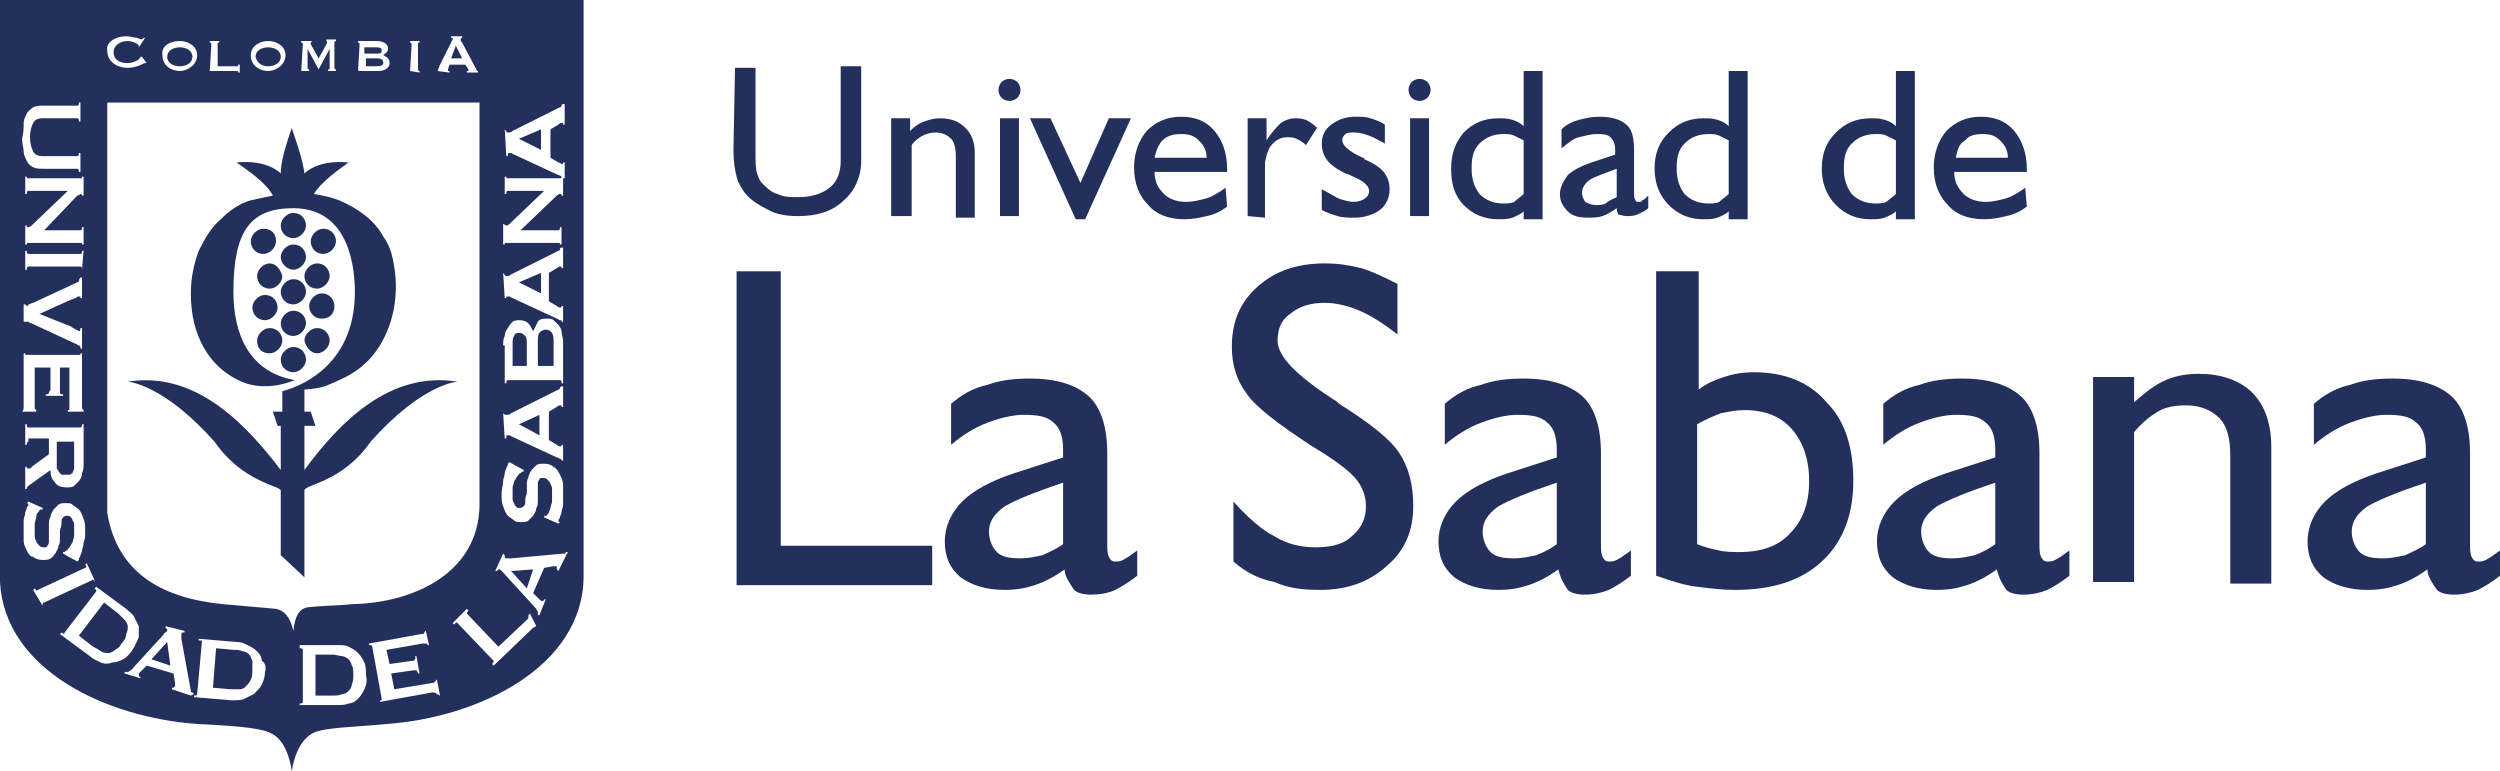 <?xml version="1.0" encoding="utf-8"?>
<!-- Generator: Adobe Illustrator 25.2.3, SVG Export Plug-In . SVG Version: 6.00 Build 0)  -->
<svg version="1.1" id="Capa_1" xmlns="http://www.w3.org/2000/svg" xmlns:xlink="http://www.w3.org/1999/xlink" x="0px" y="0px"
	 viewBox="0 0 158.5 48.9" enable-background="new 0 0 158.5 48.9" xml:space="preserve">
<path fill="#23305E" d="M120.2,13.4c-0.2,0.2-0.5,0.3-0.7,0.4c-0.3,0.1-0.6,0.1-0.9,0.1c-0.9,0-1.6-0.3-2.2-0.9
	c-0.6-0.6-0.9-1.4-0.9-2.3c0-1,0.3-1.7,0.9-2.3c0.6-0.6,1.3-0.9,2.2-0.9c0.3,0,0.6,0,0.9,0.1c0.3,0.1,0.5,0.2,0.7,0.4V4.5h1.2v9.4
	h-1.2V13.4z M120.2,12.3V8.9c-0.2-0.1-0.4-0.2-0.6-0.3c-0.2-0.1-0.4-0.1-0.7-0.1c-0.6,0-1.1,0.2-1.5,0.6s-0.5,0.9-0.5,1.6
	s0.2,1.2,0.5,1.6c0.4,0.4,0.9,0.6,1.5,0.6c0.2,0,0.5,0,0.7-0.1C119.8,12.6,120,12.5,120.2,12.3"/>
<path fill="#23305E" d="M128.5,13.1c-0.4,0.3-0.8,0.5-1.3,0.6c-0.4,0.1-0.9,0.2-1.4,0.2c-1,0-1.8-0.3-2.3-0.9
	c-0.6-0.6-0.9-1.4-0.9-2.4c0-0.9,0.3-1.7,0.8-2.3c0.6-0.6,1.3-0.9,2.2-0.9s1.6,0.3,2.1,0.9s0.8,1.4,0.8,2.4v0.2h-4.6
	c0,0.6,0.2,1,0.6,1.4c0.3,0.3,0.8,0.5,1.4,0.5c0.4,0,0.8-0.1,1.2-0.2s0.9-0.4,1.3-0.7L128.5,13.1L128.5,13.1z M124,10h3.3
	c0-0.5-0.2-0.8-0.5-1.1c-0.3-0.3-0.6-0.4-1.1-0.4s-0.9,0.1-1.1,0.4C124.2,9.1,124.1,9.5,124,10"/>
<path fill="#23305E" d="M46.6,4.3h1.3v5.4c0,0.6,0,1,0.1,1.3s0.2,0.5,0.3,0.6c0.3,0.3,0.6,0.6,1,0.7c0.4,0.2,0.8,0.2,1.3,0.2
	c0.8,0,1.5-0.2,2-0.6s0.7-1,0.7-1.7v-6h1.3v6c0,1-0.4,1.9-1.1,2.5c-0.7,0.7-1.7,1-2.9,1c-0.7,0-1.4-0.1-1.9-0.4
	c-0.6-0.3-1.1-0.6-1.5-1.1c-0.2-0.3-0.4-0.6-0.5-1s-0.2-0.9-0.2-1.7L46.6,4.3L46.6,4.3z"/>
<path fill="#23305E" d="M56.5,13.7V7.5h1.2v0.8C58,8,58.3,7.8,58.6,7.7c0.3-0.1,0.6-0.2,1-0.2c0.7,0,1.2,0.2,1.6,0.6
	c0.4,0.4,0.6,0.9,0.6,1.6v4.1h-1.2V9.9c0-0.5-0.1-0.9-0.3-1.1s-0.5-0.4-1-0.4c-0.3,0-0.6,0.1-0.8,0.2S58,8.9,57.8,9.2v4.5
	C57.8,13.7,56.5,13.7,56.5,13.7z"/>
<path fill="#23305E" d="M63.3,5.7c0-0.2,0.1-0.4,0.2-0.5C63.6,5.1,63.8,5,64,5s0.4,0.1,0.5,0.2c0.1,0.1,0.2,0.3,0.2,0.5
	s-0.1,0.4-0.2,0.5c-0.1,0.1-0.3,0.2-0.5,0.2s-0.4-0.1-0.5-0.2C63.4,6.1,63.3,5.9,63.3,5.7 M63.4,7.5h1.2v6.2h-1.2V7.5z"/>
<polygon fill="#23305E" points="68.2,13.9 65.3,7.5 66.6,7.5 68.5,11.6 70.3,7.5 71.7,7.5 68.8,13.9 "/>
<path fill="#23305E" d="M77.8,13.1c-0.4,0.3-0.8,0.5-1.3,0.6c-0.4,0.1-0.9,0.2-1.4,0.2c-1,0-1.8-0.3-2.3-0.9
	c-0.6-0.6-0.9-1.4-0.9-2.4c0-0.9,0.3-1.7,0.8-2.3c0.6-0.6,1.3-0.9,2.2-0.9s1.6,0.3,2.1,0.9s0.8,1.4,0.8,2.4v0.2h-4.6
	c0,0.6,0.2,1,0.6,1.4c0.3,0.3,0.8,0.5,1.4,0.5c0.4,0,0.8-0.1,1.2-0.2s0.9-0.4,1.3-0.7L77.8,13.1L77.8,13.1z M73.2,10h3.3
	c0-0.5-0.2-0.8-0.5-1.1c-0.3-0.3-0.6-0.4-1.1-0.4S74,8.6,73.7,8.9C73.5,9.1,73.3,9.5,73.2,10"/>
<path fill="#23305E" d="M79.1,13.7V7.5h1.2v1.4C80.6,8.4,81,8,81.2,7.8c0.3-0.2,0.6-0.3,0.9-0.3c0.2,0,0.4,0,0.7,0.1
	c0.2,0.1,0.5,0.3,0.7,0.5l-0.7,1.1c-0.2-0.2-0.4-0.3-0.6-0.4c-0.2-0.1-0.4-0.1-0.6-0.1c-0.3,0-0.6,0.1-0.9,0.4
	c-0.3,0.3-0.4,0.7-0.5,1.2v3.5L79.1,13.7L79.1,13.7z"/>
<path fill="#23305E" d="M83.8,13.3V12c0.4,0.2,0.7,0.4,1.1,0.6c0.3,0.1,0.7,0.2,0.9,0.2c0.3,0,0.6-0.1,0.7-0.2
	c0.2-0.1,0.3-0.3,0.3-0.5c0-0.3-0.3-0.6-1-0.9c-0.2-0.1-0.4-0.2-0.5-0.2c-0.6-0.3-1-0.6-1.2-0.9s-0.3-0.6-0.3-1
	c0-0.5,0.2-0.9,0.6-1.2c0.4-0.3,0.9-0.5,1.5-0.5c0.4,0,0.7,0,1,0.1s0.6,0.2,0.9,0.4v1.2c-0.4-0.2-0.7-0.4-1-0.5s-0.6-0.2-0.9-0.2
	c-0.3,0-0.5,0-0.6,0.1s-0.2,0.2-0.2,0.4c0,0.3,0.4,0.7,1.3,1.1c0.1,0,0.1,0,0.1,0.1c0.7,0.3,1.1,0.6,1.3,0.9s0.3,0.6,0.3,1
	c0,0.5-0.2,1-0.6,1.3c-0.4,0.3-1,0.5-1.6,0.5c-0.4,0-0.8,0-1.1-0.1C84.5,13.6,84.1,13.5,83.8,13.3"/>
<path fill="#23305E" d="M89.3,5.7c0-0.2,0.1-0.4,0.2-0.5C89.6,5.1,89.8,5,90,5s0.4,0.1,0.5,0.2c0.1,0.1,0.2,0.3,0.2,0.5
	s-0.1,0.4-0.2,0.5c-0.1,0.1-0.3,0.2-0.5,0.2s-0.4-0.1-0.5-0.2C89.4,6.1,89.3,5.9,89.3,5.7 M89.4,7.5h1.2v6.2h-1.2V7.5z"/>
<path fill="#23305E" d="M96.6,13.4c-0.2,0.2-0.5,0.3-0.7,0.4c-0.3,0.1-0.6,0.1-0.9,0.1c-0.9,0-1.6-0.3-2.2-0.9
	c-0.6-0.6-0.8-1.4-0.8-2.3c0-1,0.3-1.7,0.8-2.3c0.6-0.6,1.3-0.9,2.2-0.9c0.3,0,0.6,0,0.9,0.1c0.3,0.1,0.5,0.2,0.7,0.4V4.5h1.2v9.4
	h-1.2V13.4z M96.6,12.3V8.9c-0.2-0.1-0.4-0.2-0.6-0.3c-0.2-0.1-0.4-0.1-0.7-0.1c-0.6,0-1.1,0.2-1.5,0.6s-0.5,0.9-0.5,1.6
	s0.2,1.2,0.5,1.6c0.4,0.4,0.9,0.6,1.5,0.6c0.2,0,0.5,0,0.7-0.1C96.2,12.6,96.4,12.5,96.6,12.3"/>
<path fill="#23305E" d="M102.5,13.2c-0.3,0.2-0.6,0.4-0.9,0.5c-0.3,0.1-0.6,0.1-0.9,0.1c-0.6,0-1-0.1-1.3-0.4s-0.5-0.6-0.5-1.1
	c0-0.4,0.2-0.8,0.5-1.2c0.3-0.3,0.9-0.6,1.5-0.8l1.5-0.5V9.7c0,0,0-0.1,0-0.2c0-0.4-0.1-0.6-0.3-0.8c-0.2-0.2-0.5-0.2-0.9-0.2
	c-0.3,0-0.7,0.1-1.1,0.2c-0.4,0.1-0.7,0.4-1.1,0.7V8.2c0.3-0.3,0.7-0.5,1.1-0.6c0.4-0.1,0.8-0.2,1.3-0.2c0.8,0,1.4,0.2,1.7,0.5
	c0.4,0.3,0.5,0.9,0.5,1.7v2.6c0,0.2,0,0.4,0.1,0.5c0,0.1,0.1,0.1,0.2,0.1c0.1,0,0.2,0,0.2-0.1c0.1,0,0.2-0.1,0.4-0.3v0.8
	c-0.2,0.2-0.5,0.3-0.7,0.4s-0.5,0.1-0.7,0.1s-0.4-0.1-0.5-0.1C102.6,13.6,102.5,13.4,102.5,13.2 M102.5,12.5v-1.8
	c-0.8,0.3-1.4,0.5-1.7,0.7s-0.5,0.5-0.5,0.8s0.1,0.4,0.2,0.6c0.2,0.1,0.4,0.2,0.7,0.2c0.2,0,0.4,0,0.6-0.1
	C102,12.7,102.3,12.6,102.5,12.5"/>
<path fill="#23305E" d="M109.6,13.4c-0.2,0.2-0.5,0.3-0.7,0.4c-0.3,0.1-0.6,0.1-0.9,0.1c-0.9,0-1.6-0.3-2.2-0.9
	c-0.6-0.6-0.9-1.4-0.9-2.3c0-1,0.3-1.7,0.9-2.3c0.6-0.6,1.3-0.9,2.2-0.9c0.3,0,0.6,0,0.9,0.1c0.3,0.1,0.5,0.2,0.7,0.4V4.5h1.2v9.4
	h-1.2V13.4z M109.6,12.3V8.9c-0.2-0.1-0.4-0.2-0.6-0.3c-0.2-0.1-0.4-0.1-0.7-0.1c-0.6,0-1.1,0.2-1.5,0.6s-0.5,0.9-0.5,1.6
	s0.2,1.2,0.5,1.6c0.4,0.4,0.9,0.6,1.5,0.6c0.2,0,0.5,0,0.7-0.1C109.2,12.6,109.4,12.5,109.6,12.3"/>
<polygon fill="#23305E" points="46.7,37.1 46.7,17.2 49.5,17.2 49.5,34.6 59.1,34.6 59.1,37.1 "/>
<path fill="#23305E" d="M67.5,36.1c-0.7,0.5-1.3,0.8-1.9,1c-0.6,0.2-1.2,0.3-1.9,0.3c-1.2,0-2.1-0.3-2.8-0.8c-0.7-0.6-1-1.3-1-2.3
	c0-0.9,0.4-1.8,1.1-2.5c0.7-0.7,1.8-1.3,3.3-1.8l3.1-1c0-0.1,0-0.1,0-0.2s0-0.2,0-0.3c0-0.8-0.2-1.4-0.6-1.7c-0.4-0.4-1-0.5-1.9-0.5
	c-0.7,0-1.5,0.2-2.3,0.5s-1.6,0.8-2.3,1.4v-2.6c0.7-0.6,1.4-1,2.3-1.2c0.8-0.3,1.7-0.4,2.7-0.4c1.7,0,2.9,0.4,3.7,1.1s1.2,2,1.2,3.6
	v5.6c0,0.5,0,0.8,0.1,1s0.2,0.3,0.4,0.3s0.3,0,0.5-0.1s0.5-0.3,0.9-0.6v1.6c-0.5,0.4-1,0.7-1.4,0.9s-1,0.3-1.5,0.3s-0.9-0.1-1.1-0.3
	C67.7,36.8,67.5,36.5,67.5,36.1 M67.4,34.5v-3.9c-1.8,0.6-3,1.1-3.7,1.5c-0.7,0.5-1,1-1,1.6c0,0.5,0.2,1,0.5,1.3s0.8,0.4,1.5,0.4
	c0.5,0,0.9-0.1,1.4-0.2C66.5,35,67,34.8,67.4,34.5"/>
<path fill="#23305E" d="M78.2,35.6v-3.8c0.9,1,1.8,1.8,2.6,2.2c0.8,0.5,1.7,0.7,2.6,0.7c1,0,1.8-0.2,2.3-0.7
	c0.6-0.5,0.9-1.1,0.9-1.9c0-0.6-0.2-1.2-0.6-1.7c-0.4-0.5-1.3-1.2-2.8-2.1c-2.3-1.5-3.7-2.6-4.2-3.4c-0.6-0.8-0.9-1.8-0.9-2.9
	c0-1.6,0.5-2.8,1.6-3.8s2.5-1.5,4.3-1.5c0.8,0,1.5,0.1,2.3,0.3c0.7,0.2,1.5,0.6,2.3,1v3.2c-0.9-0.7-1.7-1.2-2.4-1.5
	s-1.5-0.5-2.2-0.5c-0.9,0-1.6,0.2-2.2,0.7c-0.6,0.4-0.8,1-0.8,1.7c0,1,1.2,2.2,3.5,3.7c0.2,0.1,0.3,0.2,0.4,0.3
	c1.9,1.2,3.2,2.2,3.8,3.1s0.9,2,0.9,3.4c0,1.5-0.5,2.8-1.7,3.8c-1.1,1-2.5,1.5-4.2,1.5c-1.1,0-2-0.1-2.9-0.5
	C79.8,36.7,79,36.3,78.2,35.6"/>
<path fill="#23305E" d="M98.8,36.1c-0.7,0.5-1.3,0.8-1.9,1c-0.6,0.2-1.2,0.3-1.9,0.3c-1.2,0-2.1-0.3-2.8-0.8c-0.7-0.6-1-1.3-1-2.3
	c0-0.9,0.4-1.8,1.1-2.5c0.7-0.7,1.8-1.3,3.3-1.8l3.1-1c0-0.1,0-0.1,0-0.2s0-0.2,0-0.3c0-0.8-0.2-1.4-0.6-1.7c-0.4-0.4-1-0.5-1.9-0.5
	c-0.7,0-1.5,0.2-2.3,0.5s-1.6,0.8-2.3,1.4v-2.6c0.7-0.6,1.4-1,2.3-1.2c0.8-0.3,1.7-0.4,2.7-0.4c1.7,0,2.9,0.4,3.7,1.1s1.2,2,1.2,3.6
	v5.6c0,0.5,0,0.8,0.1,1s0.2,0.3,0.4,0.3s0.3,0,0.5-0.1s0.5-0.3,0.9-0.6v1.6c-0.5,0.4-1,0.7-1.4,0.9c-0.5,0.2-1,0.3-1.5,0.3
	s-0.9-0.1-1.1-0.3C99,36.8,98.9,36.5,98.8,36.1 M98.7,34.5v-3.9c-1.8,0.6-3,1.1-3.7,1.5c-0.7,0.5-1,1-1,1.6c0,0.5,0.2,1,0.5,1.3
	s0.8,0.4,1.5,0.4c0.5,0,0.9-0.1,1.4-0.2C97.9,35,98.3,34.8,98.7,34.5"/>
<path fill="#23305E" d="M105,36.5V17.2h2.7v7.5c0.5-0.4,1-0.6,1.6-0.8c0.6-0.2,1.2-0.3,1.9-0.3c1.9,0,3.5,0.6,4.6,1.9
	c1.2,1.2,1.7,2.9,1.7,5c0,2.2-0.7,3.9-2,5.1s-3.1,1.8-5.5,1.8c-0.8,0-1.6-0.1-2.4-0.2C106.7,37.1,105.9,36.8,105,36.5 M107.6,34.5
	c0.5,0.2,0.9,0.3,1.4,0.4c0.4,0.1,0.9,0.1,1.3,0.1c1.4,0,2.5-0.4,3.2-1.2c0.8-0.8,1.2-1.9,1.2-3.3s-0.4-2.5-1.1-3.3
	c-0.7-0.8-1.7-1.2-3-1.2c-0.5,0-1,0.1-1.5,0.2c-0.5,0.2-1,0.4-1.5,0.7L107.6,34.5L107.6,34.5z"/>
<path fill="#23305E" d="M126.6,36.1c-0.7,0.5-1.3,0.8-1.9,1c-0.6,0.2-1.2,0.3-1.9,0.3c-1.2,0-2.1-0.3-2.8-0.8c-0.7-0.6-1-1.3-1-2.3
	c0-0.9,0.4-1.8,1.1-2.5c0.7-0.7,1.8-1.3,3.3-1.8l3.1-1c0-0.1,0-0.1,0-0.2s0-0.2,0-0.3c0-0.8-0.2-1.4-0.6-1.7c-0.4-0.4-1-0.5-1.9-0.5
	c-0.7,0-1.5,0.2-2.3,0.5s-1.6,0.8-2.3,1.4v-2.6c0.7-0.6,1.4-1,2.3-1.2c0.8-0.3,1.7-0.4,2.7-0.4c1.7,0,2.9,0.4,3.7,1.1s1.2,2,1.2,3.6
	v5.6c0,0.5,0,0.8,0.1,1s0.2,0.3,0.4,0.3s0.3,0,0.5-0.1s0.5-0.3,0.9-0.6v1.6c-0.5,0.4-1,0.7-1.4,0.9c-0.5,0.2-1,0.3-1.5,0.3
	s-0.9-0.1-1.1-0.3C126.8,36.8,126.7,36.5,126.6,36.1 M126.5,34.5v-3.9c-1.8,0.6-3,1.1-3.7,1.5c-0.7,0.5-1,1-1,1.6
	c0,0.5,0.2,1,0.5,1.3s0.8,0.4,1.5,0.4c0.5,0,0.9-0.1,1.4-0.2C125.7,35,126.1,34.8,126.5,34.5"/>
<path fill="#23305E" d="M132.7,37.1V23.9h2.6v1.6c0.7-0.6,1.3-1.1,2-1.4s1.4-0.4,2.1-0.4c1.4,0,2.6,0.4,3.4,1.2
	c0.8,0.8,1.2,2,1.2,3.4V37h-2.6v-8.1c0-1.1-0.2-1.9-0.7-2.4s-1.2-0.8-2.1-0.8c-0.7,0-1.3,0.1-1.8,0.4s-1,0.7-1.5,1.3v9.5h-2.6V37.1z
	"/>
<path fill="#23305E" d="M153.9,36.1c-0.7,0.5-1.3,0.8-1.9,1c-0.6,0.2-1.2,0.3-1.9,0.3c-1.2,0-2.1-0.3-2.8-0.8c-0.7-0.6-1-1.3-1-2.3
	c0-0.9,0.4-1.8,1.1-2.5c0.7-0.7,1.8-1.3,3.3-1.8l3.1-1c0-0.1,0-0.1,0-0.2s0-0.2,0-0.3c0-0.8-0.2-1.4-0.6-1.7c-0.4-0.4-1-0.5-1.9-0.5
	c-0.7,0-1.5,0.2-2.3,0.5s-1.6,0.8-2.3,1.4v-2.6c0.7-0.6,1.4-1,2.3-1.2c0.8-0.3,1.7-0.4,2.7-0.4c1.7,0,2.9,0.4,3.7,1.1s1.2,2,1.2,3.6
	v5.6c0,0.5,0,0.8,0.1,1s0.2,0.3,0.4,0.3s0.3,0,0.5-0.1s0.5-0.3,0.9-0.6v1.6c-0.5,0.4-1,0.7-1.4,0.9c-0.5,0.2-1,0.3-1.5,0.3
	s-0.9-0.1-1.1-0.3C154.1,36.8,153.9,36.5,153.9,36.1 M153.8,34.5v-3.9c-1.8,0.6-3,1.1-3.7,1.5c-0.7,0.5-1,1-1,1.6
	c0,0.5,0.2,1,0.5,1.3s0.8,0.4,1.5,0.4c0.5,0,0.9-0.1,1.4-0.2C152.9,35,153.4,34.8,153.8,34.5"/>
<path fill-rule="evenodd" clip-rule="evenodd" fill="#23305E" d="M35.1,21.8c0-0.3,0-0.5-0.1-0.7c-0.1-0.1-0.2-0.2-0.4-0.2
	c-0.2,0-0.3,0.1-0.4,0.2s-0.1,0.3-0.1,0.7v1.4h1V21.8z"/>
<polygon fill-rule="evenodd" clip-rule="evenodd" fill="#23305E" points="34.3,17.3 34.3,17.3 32.9,17.9 34.3,18.6 "/>
<path fill-rule="evenodd" clip-rule="evenodd" fill="#23305E" d="M17,4.2c0.4,0,0.8-0.2,0.8-0.6C17.8,3.2,17.4,3,17,3
	s-0.8,0.2-0.8,0.6C16.3,4,16.6,4.2,17,4.2"/>
<polygon fill-rule="evenodd" clip-rule="evenodd" fill="#23305E" points="34.3,8.2 34.3,8.2 32.9,8.8 34.3,9.5 "/>
<path fill-rule="evenodd" clip-rule="evenodd" fill="#23305E" d="M33.4,21.8c0-0.2,0-0.4-0.1-0.5s-0.2-0.2-0.4-0.2
	c-0.2,0-0.3,0.1-0.3,0.2c-0.1,0.1-0.1,0.3-0.1,0.5v1.4h0.9V21.8z"/>
<path fill-rule="evenodd" clip-rule="evenodd" fill="#23305E" d="M24.2,3.2C24.2,3,24,3,23.8,3h-0.7v0.4h0.7
	C24.1,3.4,24.2,3.4,24.2,3.2"/>
<polygon fill-rule="evenodd" clip-rule="evenodd" fill="#23305E" points="34.2,26.3 34.2,26.3 32.9,26.9 34.2,27.6 "/>
<path fill-rule="evenodd" clip-rule="evenodd" fill="#23305E" d="M15.8,41.5c-0.1-0.1-0.2-0.2-0.4-0.2c-0.2-0.1-0.4-0.1-0.6-0.1
	l-1.1-0.1l-0.2,2.5l0,0l1.1,0.1c0.2,0,0.4,0,0.6,0s0.3-0.1,0.4-0.2s0.2-0.2,0.3-0.4c0.1-0.2,0.1-0.4,0.1-0.6c0-0.3,0-0.5,0-0.6
	C15.9,41.7,15.9,41.6,15.8,41.5"/>
<path fill-rule="evenodd" clip-rule="evenodd" fill="#23305E" d="M3.8,30c0.1,0.1,0.1,0.1,0.2,0.1s0.1,0,0.2,0s0.1,0,0.2,0
	S4.5,30,4.6,30c0-0.1,0.1-0.2,0.1-0.3c0-0.1,0-0.3,0-0.4V28H3.6v1.3c0,0.2,0,0.3,0,0.4C3.7,29.8,3.7,29.9,3.8,30"/>
<path fill-rule="evenodd" clip-rule="evenodd" fill="#23305E" d="M8.1,39.7c0-0.1-0.1-0.3-0.2-0.4S7.6,39,7.5,38.9l-0.9-0.7L5,40.3
	L5.9,41c0.2,0.1,0.4,0.2,0.5,0.3c0.2,0.1,0.3,0.1,0.5,0.1c0.1,0,0.3-0.1,0.4-0.2c0.2-0.1,0.3-0.2,0.4-0.4C7.9,40.6,8,40.4,8,40.2
	C8.1,40,8.1,39.9,8.1,39.7"/>
<polygon fill-rule="evenodd" clip-rule="evenodd" fill="#23305E" points="9.6,41.8 10.8,42.2 10.6,40.7 "/>
<path fill-rule="evenodd" clip-rule="evenodd" fill="#23305E" d="M11.4,4.2c0.4,0,0.8-0.2,0.8-0.6c0-0.4-0.4-0.6-0.8-0.6
	s-0.8,0.2-0.8,0.6C10.6,4,11,4.2,11.4,4.2"/>
<polygon fill-rule="evenodd" clip-rule="evenodd" fill="#23305E" points="32.4,36.2 33.4,37.3 33.8,36.1 33.8,36.1 "/>
<path fill-rule="evenodd" clip-rule="evenodd" fill="#23305E" d="M0,0v36.9l0,0c0.3,5.6,6.8,8.6,12.5,9c1.9,0.1,4,0.2,4.7,0.6
	c1.1,0.5,1.3,2.4,1.3,2.4l0,0l0,0c0,0,0.2-1.8,1.3-2.4c0.7-0.4,2.8-0.4,4.7-0.6c5.8-0.4,12.5-3.6,12.5-9.4V0H0z M32,8.2L32,8.2
	L32,8.2c0.1,0.1,0.1,0.2,0.2,0.2h0.1c0,0,0.1,0,0.2-0.1l3-1.5c0.1,0,0.1-0.1,0.1-0.1s0-0.1,0.1-0.1h0.1v1.3h-0.1c0,0,0,0,0-0.1
	c0,0,0,0-0.1,0c0,0-0.1,0-0.2,0.1l-0.5,0.3V10l0.5,0.3c0.1,0,0.2,0.1,0.2,0.1c0.1,0,0.1,0,0.1-0.1h0.1v1h-0.1c0-0.1,0-0.1-0.1-0.1
	c0,0-0.1-0.1-0.2-0.1l-2.8-1.3c-0.1,0-0.1-0.1-0.2-0.1s-0.1,0-0.1,0s-0.1,0-0.1,0.1v0.1h-0.1L32,8.2L32,8.2z M31.9,14.2L31.9,14.2
	c0.1,0,0.1,0.1,0.2,0.1c0,0,0.1,0,0.2-0.1l2.2-2.1h-2.3c-0.1,0-0.1,0.1-0.1,0.2H32v-1.1h0.1c0,0.1,0,0.1,0.1,0.1h3.3
	c0.1,0,0.1,0,0.1-0.1h0.1v1.2h-0.1c0-0.1,0-0.1-0.1-0.1c0,0-0.1,0-0.2,0.1L33,14.6h2.4c0.1,0,0.1-0.1,0.1-0.2h0.1v1.1h-0.1
	c0-0.1,0-0.1-0.1-0.1h-3.3c-0.1,0-0.1,0-0.1,0.1h-0.1C31.9,15.5,31.9,14.2,31.9,14.2z M31.9,17.3L31.9,17.3L31.9,17.3
	c0.1,0.1,0.1,0.2,0.2,0.2h0.1c0,0,0.1,0,0.2-0.1l3-1.5c0.1,0,0.1-0.1,0.1-0.1s0-0.1,0.1-0.1h0.1V17h-0.1c0,0,0,0,0-0.1
	c0,0,0,0-0.1,0c0,0-0.1,0-0.2,0.1l-0.5,0.3v1.8l0.5,0.3c0.1,0.1,0.2,0.1,0.2,0.1c0.1,0,0.1,0,0.1-0.1h0.1v1h-0.1
	c0-0.1,0-0.1-0.1-0.1s-0.1-0.1-0.2-0.1l-2.8-1.3c-0.1,0-0.1-0.1-0.2-0.1s-0.1,0-0.1,0h-0.1v0.1H32L31.9,17.3L31.9,17.3z M31.9,21.9
	c0-0.2,0-0.4,0.1-0.6c0-0.2,0.1-0.4,0.2-0.5c0.1-0.2,0.2-0.3,0.3-0.4c0.1-0.1,0.3-0.1,0.5-0.1s0.4,0.1,0.5,0.2s0.2,0.3,0.3,0.5l0,0
	c0.1-0.2,0.2-0.4,0.3-0.6c0.1-0.2,0.4-0.2,0.6-0.2c0.1,0,0.3,0,0.4,0.1s0.2,0.2,0.3,0.3c0.1,0.1,0.2,0.3,0.2,0.4
	c0,0.2,0.1,0.4,0.1,0.6v2.7h-0.1c0-0.1,0-0.2-0.1-0.2h-3.3c-0.1,0-0.1,0.1-0.1,0.2H32v-2.4H31.9z M31.9,26.2L31.9,26.2L31.9,26.2
	c0.1,0.1,0.1,0.1,0.2,0.1h0.1c0,0,0.1,0,0.2-0.1l3-1.5c0.1,0,0.1-0.1,0.1-0.1s0-0.1,0.1-0.1h0.1v1.3h-0.1c0,0,0,0,0-0.1
	c0,0,0,0-0.1,0c0,0-0.1,0-0.2,0.1l-0.5,0.3v1.8l0.5,0.3c0.1,0.1,0.2,0.1,0.2,0.1c0.1,0,0.1,0,0.1-0.1h0.1v1h-0.1
	c0-0.1,0-0.1-0.1-0.1c0,0-0.1-0.1-0.2-0.1l-2.8-1.3c-0.1,0-0.1-0.1-0.2-0.1s-0.1,0-0.1,0c-0.1,0-0.1,0-0.1,0.1v0.1H32L31.9,26.2
	L31.9,26.2z M31.9,30.5c0-0.2,0.1-0.3,0.1-0.5c0-0.1,0.1-0.3,0.1-0.3c0-0.1,0.1-0.2,0.1-0.2c0-0.1,0-0.1,0-0.1l0.1-0.1l0.9,0.5v0.1
	c-0.1,0-0.1,0-0.2,0.1c-0.1,0-0.1,0.1-0.2,0.2s-0.1,0.2-0.2,0.3c0,0.1-0.1,0.3-0.1,0.4s0,0.3,0,0.4s0,0.2,0,0.3c0,0.1,0,0.2,0.1,0.3
	c0,0.1,0.1,0.2,0.1,0.2c0.1,0.1,0.1,0.1,0.2,0.1s0.2,0,0.3-0.1c0.1-0.1,0.1-0.2,0.1-0.3c0-0.1,0-0.3,0.1-0.5c0-0.2,0-0.4,0-0.5
	c0-0.2,0-0.4,0.1-0.5c0-0.2,0.1-0.3,0.2-0.5c0.1-0.1,0.2-0.2,0.3-0.3c0.1-0.1,0.3-0.1,0.5-0.1c0.3,0,0.5,0.1,0.6,0.2
	c0.2,0.1,0.3,0.3,0.4,0.5s0.2,0.4,0.2,0.6s0,0.4,0,0.6c0,0.3,0,0.5,0,0.7s-0.1,0.3-0.1,0.5c0,0.1-0.1,0.2-0.1,0.3
	c0,0.1-0.1,0.1-0.1,0.2c0,0,0,0.1,0.1,0.1l-0.1,0.1l-0.9-0.4v-0.1h0.1c0.1,0,0.1-0.1,0.2-0.2c0-0.1,0.1-0.2,0.1-0.3
	c0-0.1,0.1-0.3,0.1-0.4s0-0.3,0-0.4s0-0.2,0-0.3c0-0.1,0-0.3-0.1-0.4c0-0.1-0.1-0.2-0.2-0.3c-0.1-0.1-0.2-0.1-0.3-0.1
	c-0.1,0-0.2,0-0.2,0.1c-0.1,0.1-0.1,0.2-0.1,0.3c0,0.1,0,0.3,0,0.5s0,0.4,0,0.5c0,0.2,0,0.4-0.1,0.5c0,0.2-0.1,0.3-0.2,0.5
	c-0.1,0.1-0.2,0.2-0.3,0.3c-0.1,0.1-0.3,0.1-0.5,0.1c-0.1,0-0.3,0-0.4-0.1s-0.3-0.2-0.4-0.3c-0.1-0.1-0.2-0.3-0.3-0.6
	c-0.1-0.2-0.1-0.5-0.1-0.8C31.8,31,31.9,30.7,31.9,30.5 M27.7,4.5c0.1,0,0.1-0.1,0.1-0.2l0.8-1.6c0-0.1,0.1-0.1,0.1-0.2
	c0-0.1,0-0.1-0.1-0.1V2.3h0.7v0.1c0,0-0.1,0-0.1,0.1c0,0,0,0.1,0.1,0.2l0.9,1.7c0,0.1,0.1,0.1,0.1,0.1v0.1h-0.7V4.5h0.1V4.4
	l-0.2-0.3h-1l-0.1,0.3c0,0.1,0,0.1,0,0.1s0,0,0.1,0v0.1L27.7,4.5L27.7,4.5z M26,4.5C26,4.5,26.1,4.4,26,4.5l0.1-1.7
	c0,0,0-0.1-0.1-0.1V2.6h0.6v0.1c-0.1,0-0.1,0-0.1,0.1v1.6c0,0,0,0.1,0.1,0.1v0.1L26,4.5L26,4.5z M22.7,4.5
	C22.8,4.5,22.8,4.4,22.7,4.5l0.1-1.7c0,0,0-0.1-0.1-0.1V2.6h1.1c0.4,0,0.8,0.1,0.8,0.5c0,0.2-0.2,0.3-0.3,0.4
	c0.2,0.1,0.4,0.2,0.4,0.5S24.4,4.5,24,4.5L22.7,4.5L22.7,4.5z M19.1,4.5C19.1,4.5,19.1,4.4,19.1,4.5l0.1-1.7c0,0,0-0.1-0.1-0.1V2.6
	h0.7l-0.1,0.1v0.1l0.5,0.9l0.5-0.9c0-0.1,0.1-0.1,0-0.2V2.5h0.6v0.1c0,0-0.1,0-0.1,0.1v1.6c0,0,0,0.1,0.1,0.1v0.1h-0.5V4.4
	c0.1,0,0.1,0,0.1-0.1V3.1l-0.7,1.3l-0.7-1.3v1.2c0,0,0,0.1,0.1,0.1v0.1L19.1,4.5L19.1,4.5z M17,2.6c0.5,0,1.1,0.3,1.1,0.9
	c0,0.6-0.6,1-1.1,1s-1.1-0.3-1.1-1C15.9,2.9,16.5,2.6,17,2.6 M13.3,4.5C13.4,4.5,13.4,4.5,13.3,4.5l0.1-1.7c0,0,0-0.1-0.1-0.1V2.6
	h0.6v0.1c-0.1,0-0.1,0-0.1,0.1v1.4H15c0.1,0,0.1,0,0.1-0.1h0.1v0.5h-0.1c0-0.1,0-0.1-0.1-0.1L13.3,4.5L13.3,4.5z M11.4,2.6
	c0.5,0,1.1,0.3,1.1,0.9c0,0.6-0.6,1-1.1,1s-1.1-0.3-1.1-1C10.2,2.9,10.8,2.6,11.4,2.6 M8,2.3c0.3,0,0.5,0.1,0.7,0.1
	C8.9,2.5,9,2.5,9,2.5s0,0,0.1-0.1h0.1L8.8,3V2.9c0-0.1-0.4-0.3-0.7-0.3c-0.5,0-0.9,0.3-0.9,0.7C7.2,3.8,7.6,4,8.1,4
	c0.3,0,0.8-0.2,0.8-0.4H9L9.3,4H9.2C9.1,4,8.7,4.3,8.1,4.3c-0.7,0-1.3-0.4-1.3-1.1C6.7,2.7,7.3,2.3,8,2.3 M1.5,7.8
	c0-0.2,0.1-0.4,0.2-0.6S2,6.9,2.1,6.8c0.2-0.1,0.4-0.1,0.7-0.1h2.1C5,6.7,5,6.6,5,6.5h0.1v1.2H5c0-0.1,0-0.2-0.1-0.2H2.7
	c-0.3,0-0.5,0.1-0.6,0.3C2,8,1.9,8.3,1.9,8.7S2,9.4,2.1,9.6c0.1,0.2,0.3,0.3,0.6,0.3h2.2C5,9.9,5,9.8,5,9.7h0.1v1.2H5
	c0-0.1,0-0.2-0.1-0.2H2.8c-0.3,0-0.5,0-0.7-0.1s-0.3-0.2-0.4-0.4C1.6,10,1.5,9.8,1.5,9.6S1.4,9.1,1.4,8.8C1.5,8.4,1.5,8.1,1.5,7.8
	 M5.1,14.6c0.1,0,0.1-0.1,0.1-0.2h0.1v1.1H5.2c0-0.1,0-0.1-0.1-0.1H1.8c-0.1,0-0.1,0-0.1,0.1H1.6v-1.2h0.1c0,0.1,0,0.1,0.1,0.1
	c0,0,0.1,0,0.2-0.1l2.3-2.2H1.8c-0.1,0-0.1,0.1-0.1,0.2H1.6v-1.1h0.1c0,0.1,0,0.1,0.1,0.1h3.3c0.1,0,0.1,0,0.1-0.1h0.1v1.2H5.2
	c0,0,0-0.1-0.1-0.1c0,0-0.1,0.1-0.2,0.1l-2.1,2.2H5.1z M4.5,20.7c0.1,0.1,0.2,0.1,0.3,0.2C4.9,20.9,5,21,5,21c0.1,0,0.1-0.1,0.1-0.2
	h0.1v1.3H5.1c0-0.1,0-0.2-0.1-0.2s-0.1-0.1-0.2-0.1L2,20.5c-0.1,0-0.2-0.1-0.2-0.1c-0.1,0-0.1,0-0.1,0s0,0-0.1,0l0,0H1.5v-1.1h0.1
	l0.1,0.1c0,0,0.1,0,0.1-0.1c0.1,0,0.2-0.1,0.3-0.1l2.8-1.3C5,17.9,5,17.8,5,17.8s0-0.1,0.1-0.2h0.1v1.3H5.1v-0.1c0,0,0,0-0.1,0
	s-0.1,0-0.2,0.1c-0.1,0-0.2,0.1-0.3,0.1l-2,0.9L4.5,20.7z M5.2,17.1c0-0.1,0-0.2-0.1-0.2H1.8c-0.1,0-0.1,0.1-0.1,0.2H1.6v-1.2h0.1
	c0,0.1,0,0.2,0.1,0.2h3.3c0.1,0,0.1-0.1,0.1-0.2h0.1L5.2,17.1L5.2,17.1z M1.4,26.1C1.5,26.1,1.5,26.1,1.4,26.1
	c0.1-0.1,0.1-0.2,0.1-0.3v-3.4h0.1v0.1h0.1H5h0.1v-0.1h0.1v3.3c0,0.1,0,0.2,0,0.2L5.3,26v0.1h-1V26c0.1,0,0.1,0,0.1-0.1
	c0,0,0-0.1,0-0.2v-2.4H3.8v1.4c0,0.1,0,0.2,0,0.2C3.8,25,3.9,25,4,25v0.1H2.9V25c0.1,0,0.2,0,0.2-0.1s0.1-0.1,0.1-0.2v-1.4h-1v2.4
	c0,0.1,0,0.1,0,0.2L2.3,26v0.1h-1l0,0H1.4z M1.8,28L1.8,28c-0.1,0-0.1,0.1-0.1,0.2H1.6v-1.3h0.1c0,0.1,0,0.2,0.1,0.2h3.3
	c0.1,0,0.1-0.1,0.1-0.2h0.1v2.5c0,0.2,0,0.4-0.1,0.6c0,0.2-0.1,0.4-0.2,0.5s-0.2,0.2-0.3,0.3c-0.1,0.1-0.3,0.1-0.5,0.1
	c-0.3,0-0.6-0.1-0.7-0.3c-0.2-0.2-0.3-0.4-0.3-0.8l-1.4,1l-0.1,0.1V31H1.6v-1.4h0.1v0.1c0,0,0,0,0.1,0h0.1c0,0,0.1,0,0.1-0.1
	l1.1-0.8v-1H1.8V28z M1.7,34.9c-0.1-0.2-0.2-0.4-0.2-0.6s0-0.4,0-0.6c0-0.3,0-0.5,0-0.7s0.1-0.3,0.1-0.5c0-0.1,0.1-0.2,0.1-0.3
	c0-0.1,0.1-0.1,0.1-0.2c0,0,0-0.1-0.1-0.1l0.1-0.1l0.9,0.4v0.1H2.6c-0.1,0-0.1,0.1-0.2,0.2s-0.1,0.2-0.1,0.3c0,0.1-0.1,0.3-0.1,0.4
	s0,0.3,0,0.4s0,0.2,0,0.3c0,0.1,0,0.3,0.1,0.4c0,0.1,0.1,0.2,0.2,0.3c0.1,0.1,0.2,0.1,0.3,0.1c0.1,0,0.2,0,0.2-0.1
	c0.1-0.1,0.1-0.2,0.1-0.3c0-0.1,0-0.3,0-0.5s0-0.4,0-0.5c0-0.2,0-0.4,0.1-0.5c0-0.2,0.1-0.3,0.2-0.5c0.1-0.1,0.2-0.2,0.3-0.3
	c0.1-0.1,0.3-0.1,0.5-0.1s0.3,0,0.4,0.1s0.3,0.2,0.4,0.3c0.1,0.1,0.2,0.3,0.3,0.6c0.1,0.2,0.1,0.5,0.1,0.8s0,0.5-0.1,0.7
	c0,0.2-0.1,0.4-0.1,0.5s-0.1,0.3-0.1,0.3c0,0.1-0.1,0.2-0.1,0.2c0,0.1,0,0.1,0,0.1l-0.1,0.1L4,35.1V35c0.1,0,0.1,0,0.2-0.1
	c0.1,0,0.1-0.1,0.2-0.2s0.1-0.2,0.2-0.3c0-0.1,0.1-0.3,0.1-0.4s0-0.3,0-0.4s0-0.2,0-0.3c0-0.1,0-0.2-0.1-0.3c0-0.1-0.1-0.2-0.1-0.2
	c-0.1-0.1-0.1-0.1-0.2-0.1s-0.2,0-0.3,0.1c-0.1,0.1-0.1,0.2-0.1,0.3c0,0.1,0,0.3-0.1,0.5c0,0.2,0,0.4,0,0.5c0,0.2,0,0.4-0.1,0.5
	c0,0.2-0.1,0.3-0.2,0.5c-0.1,0.1-0.2,0.3-0.3,0.3c-0.1,0.1-0.3,0.1-0.5,0.1c-0.3,0-0.5-0.1-0.6-0.2C1.9,35.3,1.8,35.1,1.7,34.9
	 M2.7,38.4L2.7,38.4l-0.6-1l0.1-0.1c0.1,0.1,0.1,0.2,0.2,0.1l3-1.4c0.1,0,0.1-0.1,0-0.2l0.1-0.1L6,36.8v0.1c0-0.1-0.1-0.2-0.2-0.1
	l-3,1.4C2.7,38.2,2.7,38.3,2.7,38.4 M6.4,42c-0.2-0.1-0.5-0.2-0.7-0.4l-1.9-1.4l0.1-0.1c0.1,0.1,0.2,0.1,0.2,0l2-2.6
	c0-0.1,0-0.1-0.1-0.2l0.1-0.1L8,38.6c0.2,0.2,0.4,0.3,0.5,0.5s0.2,0.4,0.3,0.6c0,0.2,0,0.5,0,0.7c-0.1,0.2-0.2,0.5-0.4,0.8
	c-0.2,0.3-0.4,0.5-0.6,0.6S7.4,42,7.1,42C6.9,42.1,6.6,42.1,6.4,42 M12.1,44.1l-1.2-0.4v-0.1c0,0,0,0,0.1,0c0,0,0,0,0.1-0.1
	c0,0,0-0.1,0-0.2L11,42.7l-1.7-0.5l-0.4,0.4c-0.1,0.1-0.1,0.1-0.1,0.2s0,0.1,0.1,0.1V43l-1-0.3v-0.1c0.1,0,0.1,0,0.2,0
	s0.1-0.1,0.2-0.1l2.1-2.3c0-0.1,0.1-0.1,0.1-0.1l0.1-0.1v-0.1l-0.1-0.1v-0.1l1.2,0.3v0.1h-0.1c0,0-0.1,0-0.1,0.1v0.1
	c0,0,0,0.1,0,0.2l0.6,3.3c0,0.1,0,0.1,0.1,0.1l0.1,0.1L12.1,44.1z M16.8,42.6c0,0.3-0.1,0.6-0.2,0.8c-0.1,0.2-0.3,0.4-0.5,0.6
	c-0.2,0.1-0.4,0.2-0.6,0.3c-0.2,0.1-0.5,0.1-0.8,0.1l-2.4-0.2v-0.1c0.1,0,0.2,0,0.2-0.1l0.3-3.3c0-0.1,0-0.1-0.2-0.1v-0.1l2.4,0.2
	c0.3,0,0.5,0.1,0.7,0.2s0.4,0.2,0.6,0.4c0.2,0.2,0.3,0.4,0.3,0.6C16.8,42,16.9,42.3,16.8,42.6 M17.5,38.6l-3.4-0.3
	c-4-0.4-6.7-2.1-7.3-5.8v-26h23.6v25.6c-0.1,4.2-4.1,6.1-8,6.2c-1,0.1-2,0.1-2.9,0.2C19,38.6,18.7,39,18.6,40
	C18.4,39.1,18,38.7,17.5,38.6 M23.1,43.7c-0.1,0.2-0.2,0.4-0.4,0.6c-0.2,0.2-0.4,0.3-0.6,0.3c-0.2,0.1-0.5,0.1-0.7,0.1H19v-0.1
	c0.1,0,0.2,0,0.2-0.1v-3.3c0-0.1-0.1-0.1-0.2-0.1v-0.2h2.4c0.3,0,0.5,0,0.7,0.1s0.4,0.2,0.6,0.4c0.2,0.2,0.3,0.4,0.4,0.6
	s0.1,0.5,0.1,0.8C23.3,43.2,23.2,43.5,23.1,43.7 M27.7,44C27.7,43.9,27.7,43.9,27.7,44c-0.1-0.1-0.2-0.1-0.3-0.1l-3.3,0.6v-0.1h0.1
	v-0.1L23.6,41c0,0,0-0.1-0.1-0.1h-0.1v-0.1l3.3-0.6c0.1,0,0.2,0,0.2-0.1c0,0,0.1-0.1,0-0.1H27l0.2,0.9h-0.1c0-0.1,0-0.1-0.1-0.1
	c0,0-0.1,0-0.2,0l-2.3,0.4l0.2,0.9l1.4-0.2c0.1,0,0.2,0,0.2-0.1c0,0,0.1-0.1,0-0.2h0.1l0.2,1.1h-0.1c0-0.1-0.1-0.2-0.1-0.2
	c-0.1,0-0.1,0-0.2,0l-1.4,0.2l0.2,1l2.4-0.4c0.1,0,0.1,0,0.2-0.1c0,0,0.1-0.1,0-0.1h0.1l0.2,1L27.7,44z M34,39.7
	C33.9,39.6,33.9,39.6,34,39.7l-0.2,0.1l-2.5,2.4l-0.1-0.1c0.1-0.1,0.1-0.2,0.1-0.2L29,39.5c-0.1-0.1-0.1,0-0.2,0.1l-0.1-0.1l0.9-0.9
	l0.1,0.1c-0.1,0.1-0.1,0.2-0.1,0.2l2,2.1l1.8-1.7c0.1-0.1,0.1-0.1,0.1-0.2s0-0.1,0-0.1l0.1-0.1L34,39.7L34,39.7z M35.4,36.2
	L35.4,36.2c-0.1-0.1-0.1-0.1-0.1-0.2v-0.1c0,0-0.1,0-0.2,0L34.5,36l-0.7,1.6l0.4,0.4c0.1,0.1,0.1,0.1,0.2,0.1c0,0,0.1,0,0.1-0.1h0.1
	l-0.4,1h-0.1c0-0.1,0-0.1,0-0.2S34,38.7,34,38.6l-2.1-2.3l-0.1-0.1l-0.1-0.1h-0.1l-0.1,0.1h-0.1l0.5-1.1l0.1,0.1v0.1
	c0,0,0,0.1,0.1,0.1h0.1c0,0,0.1,0,0.2,0l3.3-0.3c0.1,0,0.1,0,0.1,0l0.1-0.1H36L35.4,36.2z"/>
<polygon fill-rule="evenodd" clip-rule="evenodd" fill="#23305E" points="28.9,2.9 28.6,3.7 29.3,3.7 "/>
<path fill-rule="evenodd" clip-rule="evenodd" fill="#23305E" d="M24.3,4c0-0.2-0.1-0.3-0.4-0.3h-0.7v0.5h0.7
	C24.2,4.2,24.3,4.1,24.3,4"/>
<path fill-rule="evenodd" clip-rule="evenodd" fill="#23305E" d="M22.1,41.8c-0.1-0.1-0.3-0.2-0.4-0.2c-0.2,0-0.4-0.1-0.6-0.1H20
	v2.6h1.1c0.2,0,0.4,0,0.6-0.1c0.2,0,0.3-0.1,0.4-0.2s0.2-0.2,0.2-0.4c0.1-0.2,0.1-0.4,0.1-0.6c0-0.3,0-0.5-0.1-0.6
	C22.3,42.1,22.2,41.9,22.1,41.8"/>
<path fill="#23305E" d="M18.6,15.1c0.4,0,0.8-0.4,0.8-0.8s-0.3-0.8-0.8-0.8c-0.4,0-0.8,0.4-0.8,0.8C17.8,14.8,18.2,15.1,18.6,15.1"
	/>
<path fill="#23305E" d="M16.8,20.3c0.4,0,0.8-0.4,0.8-0.8s-0.3-0.8-0.8-0.8c-0.4,0-0.8,0.4-0.8,0.8S16.3,20.3,16.8,20.3"/>
<path fill="#23305E" d="M18.6,19.7c-0.4,0-0.8,0.4-0.8,0.8s0.3,0.8,0.8,0.8c0.4,0,0.8-0.4,0.8-0.8C19.4,20,19,19.7,18.6,19.7"/>
<path fill="#23305E" d="M17.1,22.4c0.4,0,0.8-0.4,0.8-0.8s-0.3-0.8-0.8-0.8c-0.4,0-0.8,0.4-0.8,0.8C16.3,22.1,16.6,22.4,17.1,22.4"
	/>
<path fill="#23305E" d="M20.1,22.4c0.4,0,0.8-0.4,0.8-0.8s-0.3-0.8-0.8-0.8c-0.4,0-0.8,0.4-0.8,0.8C19.4,22,19.7,22.4,20.1,22.4"/>
<path fill="#23305E" d="M21.2,19.4c0-0.4-0.3-0.8-0.8-0.8c-0.4,0-0.8,0.4-0.8,0.8s0.3,0.8,0.8,0.8S21.2,19.9,21.2,19.4"/>
<path fill="#23305E" d="M18.6,19.3c0.4,0,0.8-0.4,0.8-0.8s-0.3-0.8-0.8-0.8c-0.4,0-0.8,0.4-0.8,0.8S18.1,19.3,18.6,19.3"/>
<path fill="#23305E" d="M16.7,14.5c-0.4,0-0.8,0.4-0.8,0.8s0.3,0.8,0.8,0.8c0.4,0,0.8-0.4,0.8-0.8C17.5,14.8,17.2,14.5,16.7,14.5"/>
<path fill="#23305E" d="M18.6,17.1c0.4,0,0.8-0.4,0.8-0.8s-0.3-0.8-0.8-0.8c-0.4,0-0.8,0.4-0.8,0.8C17.8,16.7,18.2,17.1,18.6,17.1"
	/>
<path fill="#23305E" d="M17.1,16.7c-0.4,0-0.8,0.4-0.8,0.8s0.3,0.8,0.8,0.8c0.4,0,0.8-0.4,0.8-0.8C17.8,17.1,17.5,16.7,17.1,16.7"/>
<path fill="#23305E" d="M19.3,17.5c0,0.4,0.3,0.8,0.8,0.8c0.4,0,0.8-0.4,0.8-0.8s-0.3-0.8-0.8-0.8C19.7,16.7,19.3,17.1,19.3,17.5"/>
<path fill="#23305E" d="M20.5,14.5c-0.4,0-0.8,0.4-0.8,0.8s0.3,0.8,0.8,0.8c0.4,0,0.8-0.4,0.8-0.8C21.3,14.8,20.9,14.5,20.5,14.5"/>
<path fill="#23305E" d="M18.6,23.6c0.4,0,0.8-0.4,0.8-0.8S19.1,22,18.6,22c-0.4,0-0.8,0.4-0.8,0.8C17.8,23.3,18.2,23.6,18.6,23.6"/>
<path fill="#23305E" d="M19.3,29.8V27H20l-0.3-0.9h-0.4v-1.4c1.2-0.1,1.3-0.2,2.2-0.6c0.7-0.3,1.3-0.7,1.8-1.2s0.9-1.1,1.2-1.8
	c0.4-0.9,0.6-1.9,0.6-3c0-0.6-0.1-1.2-0.2-1.7s-0.3-1-0.6-1.4c-0.2-0.4-0.6-0.9-1.1-1.3s-1-0.7-1.7-1c-0.5-0.2-1-0.3-1.6-0.4
	c0.4-0.7,1.5-1.5,2.2-2c-2-0.2-2.8,0.7-2.8,0.7c-0.1-1-0.8-2.8-0.8-2.9l0,0l0,0c0,0.1-0.7,1.8-0.7,2.9c0,0-0.8-0.9-2.8-0.7
	c0.7,0.5,1.9,1.3,2.3,2.1c-0.5,0.1-0.9,0.2-1.4,0.3c-0.7,0.2-1.3,0.6-1.9,1.2c-0.6,0.5-1,1.2-1.4,2c-0.3,0.8-0.5,1.7-0.5,2.7
	c0,1.4,0.3,2.5,0.8,3.4s1.2,1.6,2.2,2.1c0.6,0.3,1.8,0.7,3.6,0c-2.9-0.5-3.9-2.9-3.9-5.6c0-3.9,1.1-5.3,3.8-5.3
	c3.6,0,3.9,3.9,3.9,5.3c0,4.9-3.8,6.1-4.6,6.3v1.3h-0.6l0.3,0.9h0.2v2.8c-2.2-2.9-5.4-6.3-9.7-5.6c0,0,2.2,0.1,5.5,3.8
	c1.8,2.6,4.2,2.8,4.2,3.1v4.1l1.5,1.4v-5.5c0-0.4,2.4-0.5,4.2-3.1c3.3-3.7,5.5-3.8,5.5-3.8C24.7,23.5,21.5,26.8,19.3,29.8"/>
</svg>
